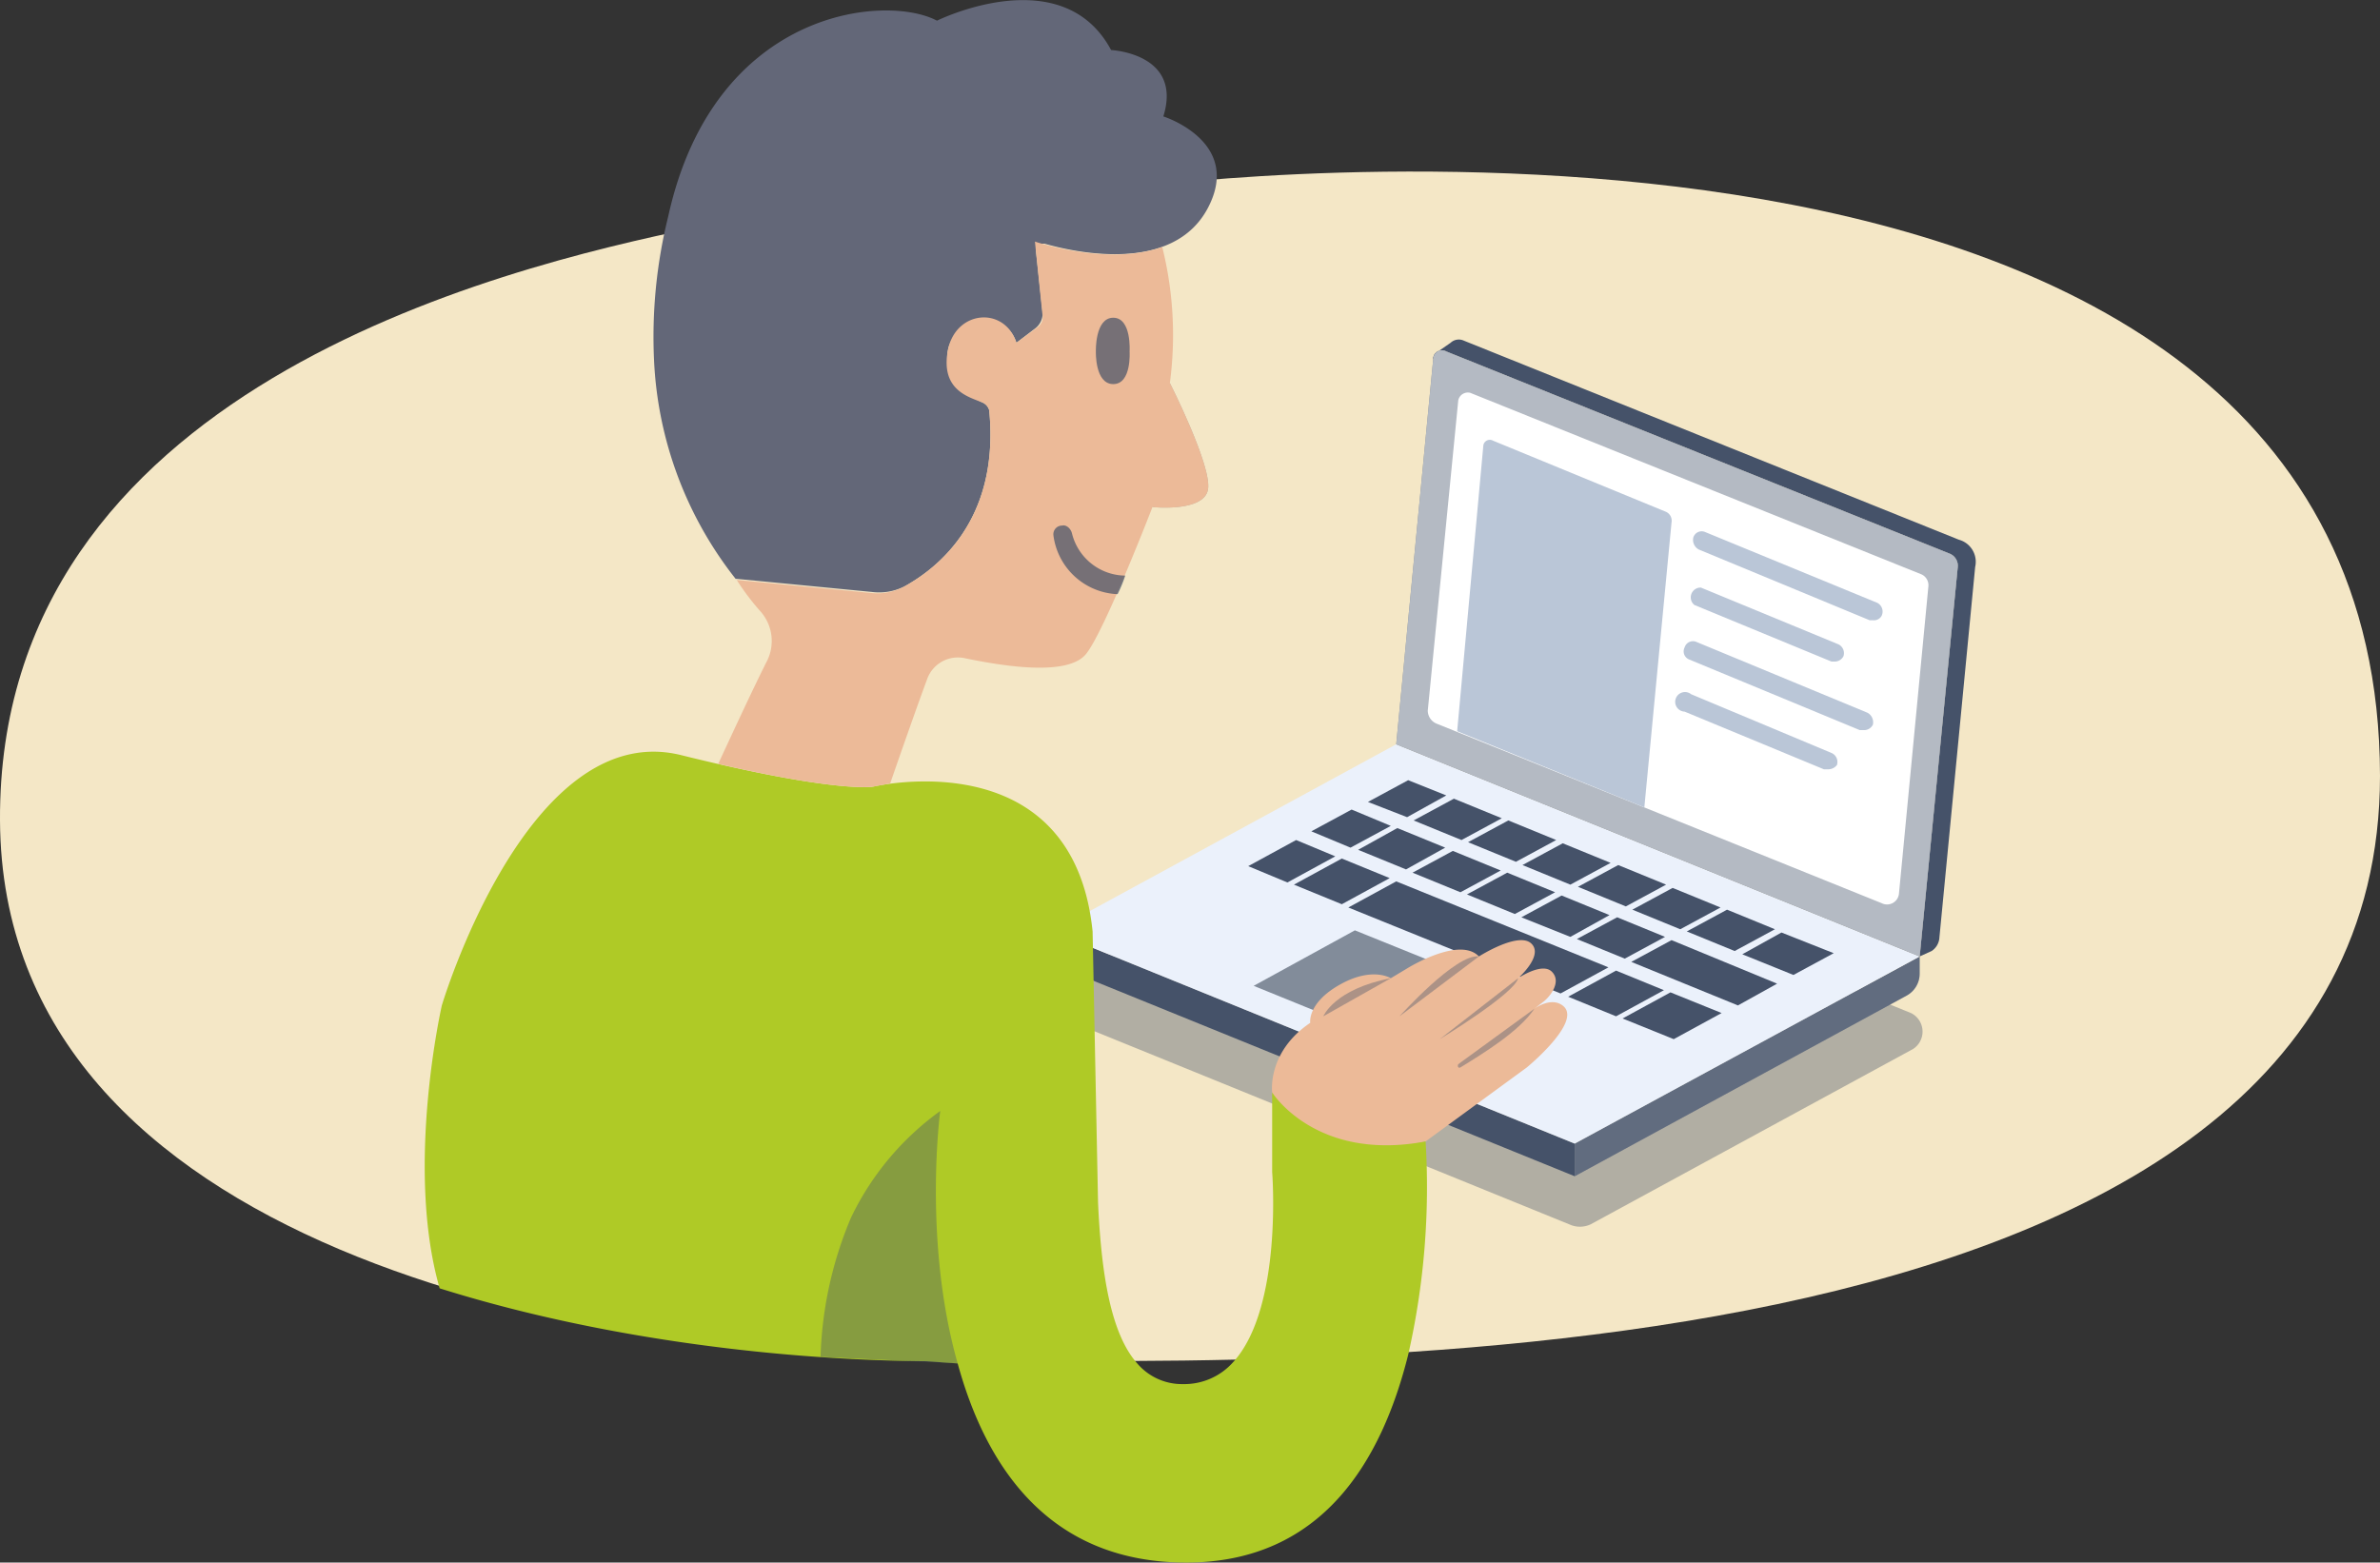 <svg xmlns="http://www.w3.org/2000/svg" viewBox="0 0 218.7 143.6"><rect x="0" y="0" width="218.7" height="143.6" fill="#333333" stroke="none"/><defs><style>.cls-1{fill:#f4e7c6;}.cls-12,.cls-2,.cls-3{fill:#455269;}.cls-2{opacity:0.38;}.cls-4{fill:#ebf1fb;}.cls-5{fill:#435269;}.cls-13,.cls-14,.cls-6{fill:#fff;}.cls-6{opacity:0.15;}.cls-7{fill:#828c9a;}.cls-8{fill:#ecba98;}.cls-9{fill:none;}.cls-10{fill:#afca26;}.cls-11{fill:#636778;}.cls-12{opacity:0.7;}.cls-13{opacity:0.6;}.cls-15{fill:#bac6d7;}</style></defs><g id="Layer_2" data-name="Layer 2"><g id="Layer_1-2" data-name="Layer 1"><path class="cls-1" d="M105.4,17.1S218.6,2.3,218.7,71.3c0,57.6-103.1,54-133.6,53.6S.2,114.9,0,75.4,45.6,24.7,64,20.9Z"/><path class="cls-2" d="M127.8,73.7,94,92.1l50.4,20.5a2.3,2.3,0,0,0,1.8-.1l29.6-16.1a1.9,1.9,0,0,0-.2-3.3Z"/><polygon class="cls-3" points="144.7 108.1 96.7 88.6 96.7 85.6 144.7 105.1 144.7 108.1"/><path class="cls-3" d="M176.4,87.9l-31.7,17.2v3l30.5-16.6a2.3,2.3,0,0,0,1.2-2Z"/><polyline class="cls-4" points="176.4 87.9 128.3 68.4 96.7 85.6 144.7 105.1 176.4 87.9"/><path class="cls-3" d="M132,32.4l1.3-.9a1.1,1.1,0,0,1,1.2-.2L180,49.6a2.1,2.1,0,0,1,1.5,2.5l-3.3,34.2a1.6,1.6,0,0,1-.7,1.1l-1.1.5,3.5-35.8a1.2,1.2,0,0,0-.7-1.2L132.9,32.3a.8.8,0,0,0-1.2.7"/><path class="cls-5" d="M176.4,87.9l3.5-35.8a1.2,1.2,0,0,0-.7-1.2L132.9,32.3a.8.8,0,0,0-1.2.7l-3.4,35.4Z"/><path class="cls-6" d="M176.4,87.9l-31.7,17.2v3l30.5-16.6a2.3,2.3,0,0,0,1.2-2Z"/><polygon class="cls-7" points="138.6 91.2 124.5 85.5 115.2 90.6 130.2 96.7 139.6 91.6 138.6 91.2"/><polygon class="cls-3" points="149.1 93.6 153.8 95.5 158.2 93.1 153.5 91.2 149.1 93.6"/><polygon class="cls-3" points="150 83.6 154.4 85.4 158.1 83.4 153.7 81.6 150 83.6"/><polygon class="cls-3" points="145 81.5 149.4 83.3 153.1 81.3 148.7 79.5 145 81.5"/><polygon class="cls-3" points="139.9 79.5 144.3 81.3 148 79.3 143.6 77.5 139.9 79.5"/><polygon class="cls-3" points="134.9 77.4 139.3 79.2 143 77.2 138.6 75.4 134.9 77.4"/><polygon class="cls-3" points="122.7 78.7 119.1 77.2 114.7 79.6 118.3 81.1 122.7 78.7"/><polygon class="cls-3" points="163.1 85.4 158.7 83.6 155 85.6 159.4 87.4 163.1 85.4"/><polygon class="cls-3" points="160.1 87.7 164.8 89.6 168.5 87.6 163.7 85.7 160.1 87.7"/><polygon class="cls-3" points="132.9 73.1 129.4 71.7 125.7 73.7 129.3 75.1 132.9 73.1"/><polygon class="cls-3" points="129.9 75.4 134.3 77.2 138 75.2 133.6 73.4 129.9 75.4"/><polygon class="cls-3" points="149.9 88.4 159.7 92.4 163.3 90.4 153.6 86.4 149.9 88.4"/><polygon class="cls-3" points="144.1 91.6 148.5 93.4 152.9 91 148.5 89.2 144.1 91.6"/><polygon class="cls-3" points="144.9 86.3 149.3 88.1 153 86.1 148.6 84.3 144.9 86.3"/><polygon class="cls-3" points="139.8 84.3 144.3 86.1 147.9 84.1 143.5 82.3 139.8 84.3"/><polygon class="cls-3" points="134.8 82.2 139.2 84 142.9 82 138.5 80.2 134.8 82.2"/><polygon class="cls-3" points="129.8 80.2 134.2 82 137.9 80 133.5 78.2 129.8 80.2"/><polygon class="cls-3" points="127.7 80.7 123.3 78.9 118.9 81.3 123.3 83.1 127.7 80.7"/><polygon class="cls-3" points="128.3 81 123.9 83.4 143.4 91.3 147.8 88.9 128.3 81"/><polygon class="cls-3" points="124.8 78.1 129.2 79.9 132.8 77.9 128.4 76.1 124.8 78.1"/><polygon class="cls-3" points="127.8 75.9 124.2 74.4 120.5 76.4 124.1 77.9 127.8 75.9"/><path class="cls-8" d="M143.7,92.5c-1.1-1-2.7.2-2.7.2l.9-.7c.6-.5,1.6-1.8.7-2.7s-3.1.6-3.1.6,2.4-2.1,1.2-3.2-4.8,1.2-4.8,1.2c-1.8-1.9-6.6,1.1-6.6,1.1l-1.5.9s-1.7-1.1-4.7.6-2.7,3.5-2.7,3.5h0c-4,2.7-3.5,6.4-3.5,6.4s1.1,2.8,5.9,4.2a15.1,15.1,0,0,0,8.2.3l9.3-6.8S145.3,94,143.7,92.5Z"/><path class="cls-2" d="M105.9,46.6s4.7.5,5.1-1.6-3.5-9.8-3.5-9.8"/><path class="cls-9" d="M108.7,127.2a6,6,0,0,0,4.6-2h-8.8A5.4,5.4,0,0,0,108.7,127.2Z"/><path class="cls-10" d="M131,104.9c-10.1,1.9-14.1-4.5-14.1-4.5v7.3s1,12.5-3.6,17.5a6,6,0,0,1-4.6,2,5.4,5.4,0,0,1-4.2-1.9c-2.4-2.7-3.3-8.1-3.6-14.8l-.5-24.9C98.6,67.9,80.2,72.3,80.2,72.3s-3.5.6-17.6-2.9-22,23-22,23-3.4,14.9-.2,26c15.3,4.8,32,6.6,44.7,6.7l2.9.2h0c2.6,9.5,8.4,18.3,21,18.3s18-9.5,20.4-19.1A69.6,69.6,0,0,0,131,104.9Z"/><path class="cls-2" d="M86.4,102.1S84.8,114,88,125.3l-12.6-.6a35.4,35.4,0,0,1,2.8-12.8A25.8,25.8,0,0,1,86.4,102.1Z"/><path class="cls-11" d="M83.1,53.9c2.9-1.6,8.8-6,7.8-16.2a1.1,1.1,0,0,0-.6-.7c-1.1-.5-3.7-2-3.2-4.8s5.2-4.1,6.3-.7l1.7-1.3a1.7,1.7,0,0,0,.7-1.5l-.6-5.6a.7.7,0,0,1,.8-.7c2.8.8,11.8,2.8,15-3.3s-4.1-8.4-4.1-8.4c1.8-5.8-4.8-6.1-4.8-6.1-4.5-8.4-16-2.7-16-2.7C81.4-.6,65.6.8,61.4,19.9a46,46,0,0,0-1.3,13.2,35,35,0,0,0,7.5,20.1h.1l12.4,1.2A5.2,5.2,0,0,0,83.1,53.9Z"/><path class="cls-8" d="M70.4,60.9c-1.1,2.2-2.6,5.4-4.4,9.3,11.2,2.6,14.2,2.1,14.2,2.1l1.6-.3c.9-2.6,2.4-6.9,3.4-9.6a3,3,0,0,1,3.5-1.9c3.4.7,9.4,1.7,11.1-.4s6.1-13.5,6.1-13.5,4.7.5,5.1-1.6-3.5-9.8-3.5-9.8a33.4,33.4,0,0,0-.7-12.5h0c-5,1.8-11.7-.5-11.7-.5l.7,6.8a1.1,1.1,0,0,1-.5,1.1l-1.9,1.4c-1.1-3.4-5.6-3-6.3.7s2,4.3,3.2,4.8a1.1,1.1,0,0,1,.6.7c1,10.2-4.9,14.6-7.8,16.2a5.2,5.2,0,0,1-3,.6L67.7,53.3a22.7,22.7,0,0,0,2.1,2.8A4.1,4.1,0,0,1,70.4,60.9Z"/><path class="cls-12" d="M103.8,32.3s.2,3-1.5,3-1.6-3-1.6-3-.1-3.1,1.6-3.1S103.8,32.3,103.8,32.3Z"/><path class="cls-12" d="M102.7,54.6a12.2,12.2,0,0,0,.7-1.7A5.1,5.1,0,0,1,98.5,49c-.1-.4-.5-.8-.9-.7a.8.8,0,0,0-.8.9,6.2,6.2,0,0,0,5.8,5.4Z"/><path class="cls-13" d="M176.4,87.9l3.5-35.8a1.2,1.2,0,0,0-.7-1.2L132.9,32.3a.8.8,0,0,0-1.2.7l-3.4,35.4Z"/><path class="cls-14" d="M172.9,83a1.1,1.1,0,0,0,1.6-.9l2.7-28.2a1.1,1.1,0,0,0-.6-1.1L135.1,36.1a.9.9,0,0,0-1.1.7l-2.8,28.5a1.3,1.3,0,0,0,.8,1.2Z"/><path class="cls-15" d="M151.1,74.2,153.6,48a.9.9,0,0,0-.6-1l-15.8-6.5a.6.6,0,0,0-.9.5l-2.4,26.2Z"/><path class="cls-2" d="M141,92.7l-7,5.1c-.1.2,0,.4.2.3C136.3,96.8,139.6,94.8,141,92.7Z"/><path class="cls-2" d="M139.5,89.9l-7.2,5.6S139.2,91.3,139.5,89.9Z"/><path class="cls-2" d="M135.9,87.9l-7.3,5.5S133.8,87.6,135.9,87.9Z"/><path class="cls-2" d="M127.8,89.9l-6.2,3.5S122.6,90.9,127.8,89.9Z"/><path class="cls-15" d="M172.1,57h-.3l-15.7-6.5a1,1,0,0,1-.5-1.1.8.8,0,0,1,1.1-.5l15.8,6.5a.9.9,0,0,1,.4,1.2A.8.8,0,0,1,172.1,57Z"/><path class="cls-15" d="M168.6,60.8h-.3l-12.6-5.2a.9.9,0,0,1,.6-1.6l12.6,5.2a.9.9,0,0,1,.5,1.1A.9.9,0,0,1,168.6,60.8Z"/><path class="cls-15" d="M171.3,67.1h-.4l-15.7-6.5a.8.8,0,0,1-.4-1.1.8.8,0,0,1,1.1-.5l15.7,6.5a1,1,0,0,1,.5,1.1A.9.9,0,0,1,171.3,67.1Z"/><path class="cls-15" d="M168,70.7h-.4l-12.8-5.3a.9.9,0,1,1,.6-1.6l12.9,5.4a.9.9,0,0,1,.5,1.1A1,1,0,0,1,168,70.7Z"/></g></g></svg>